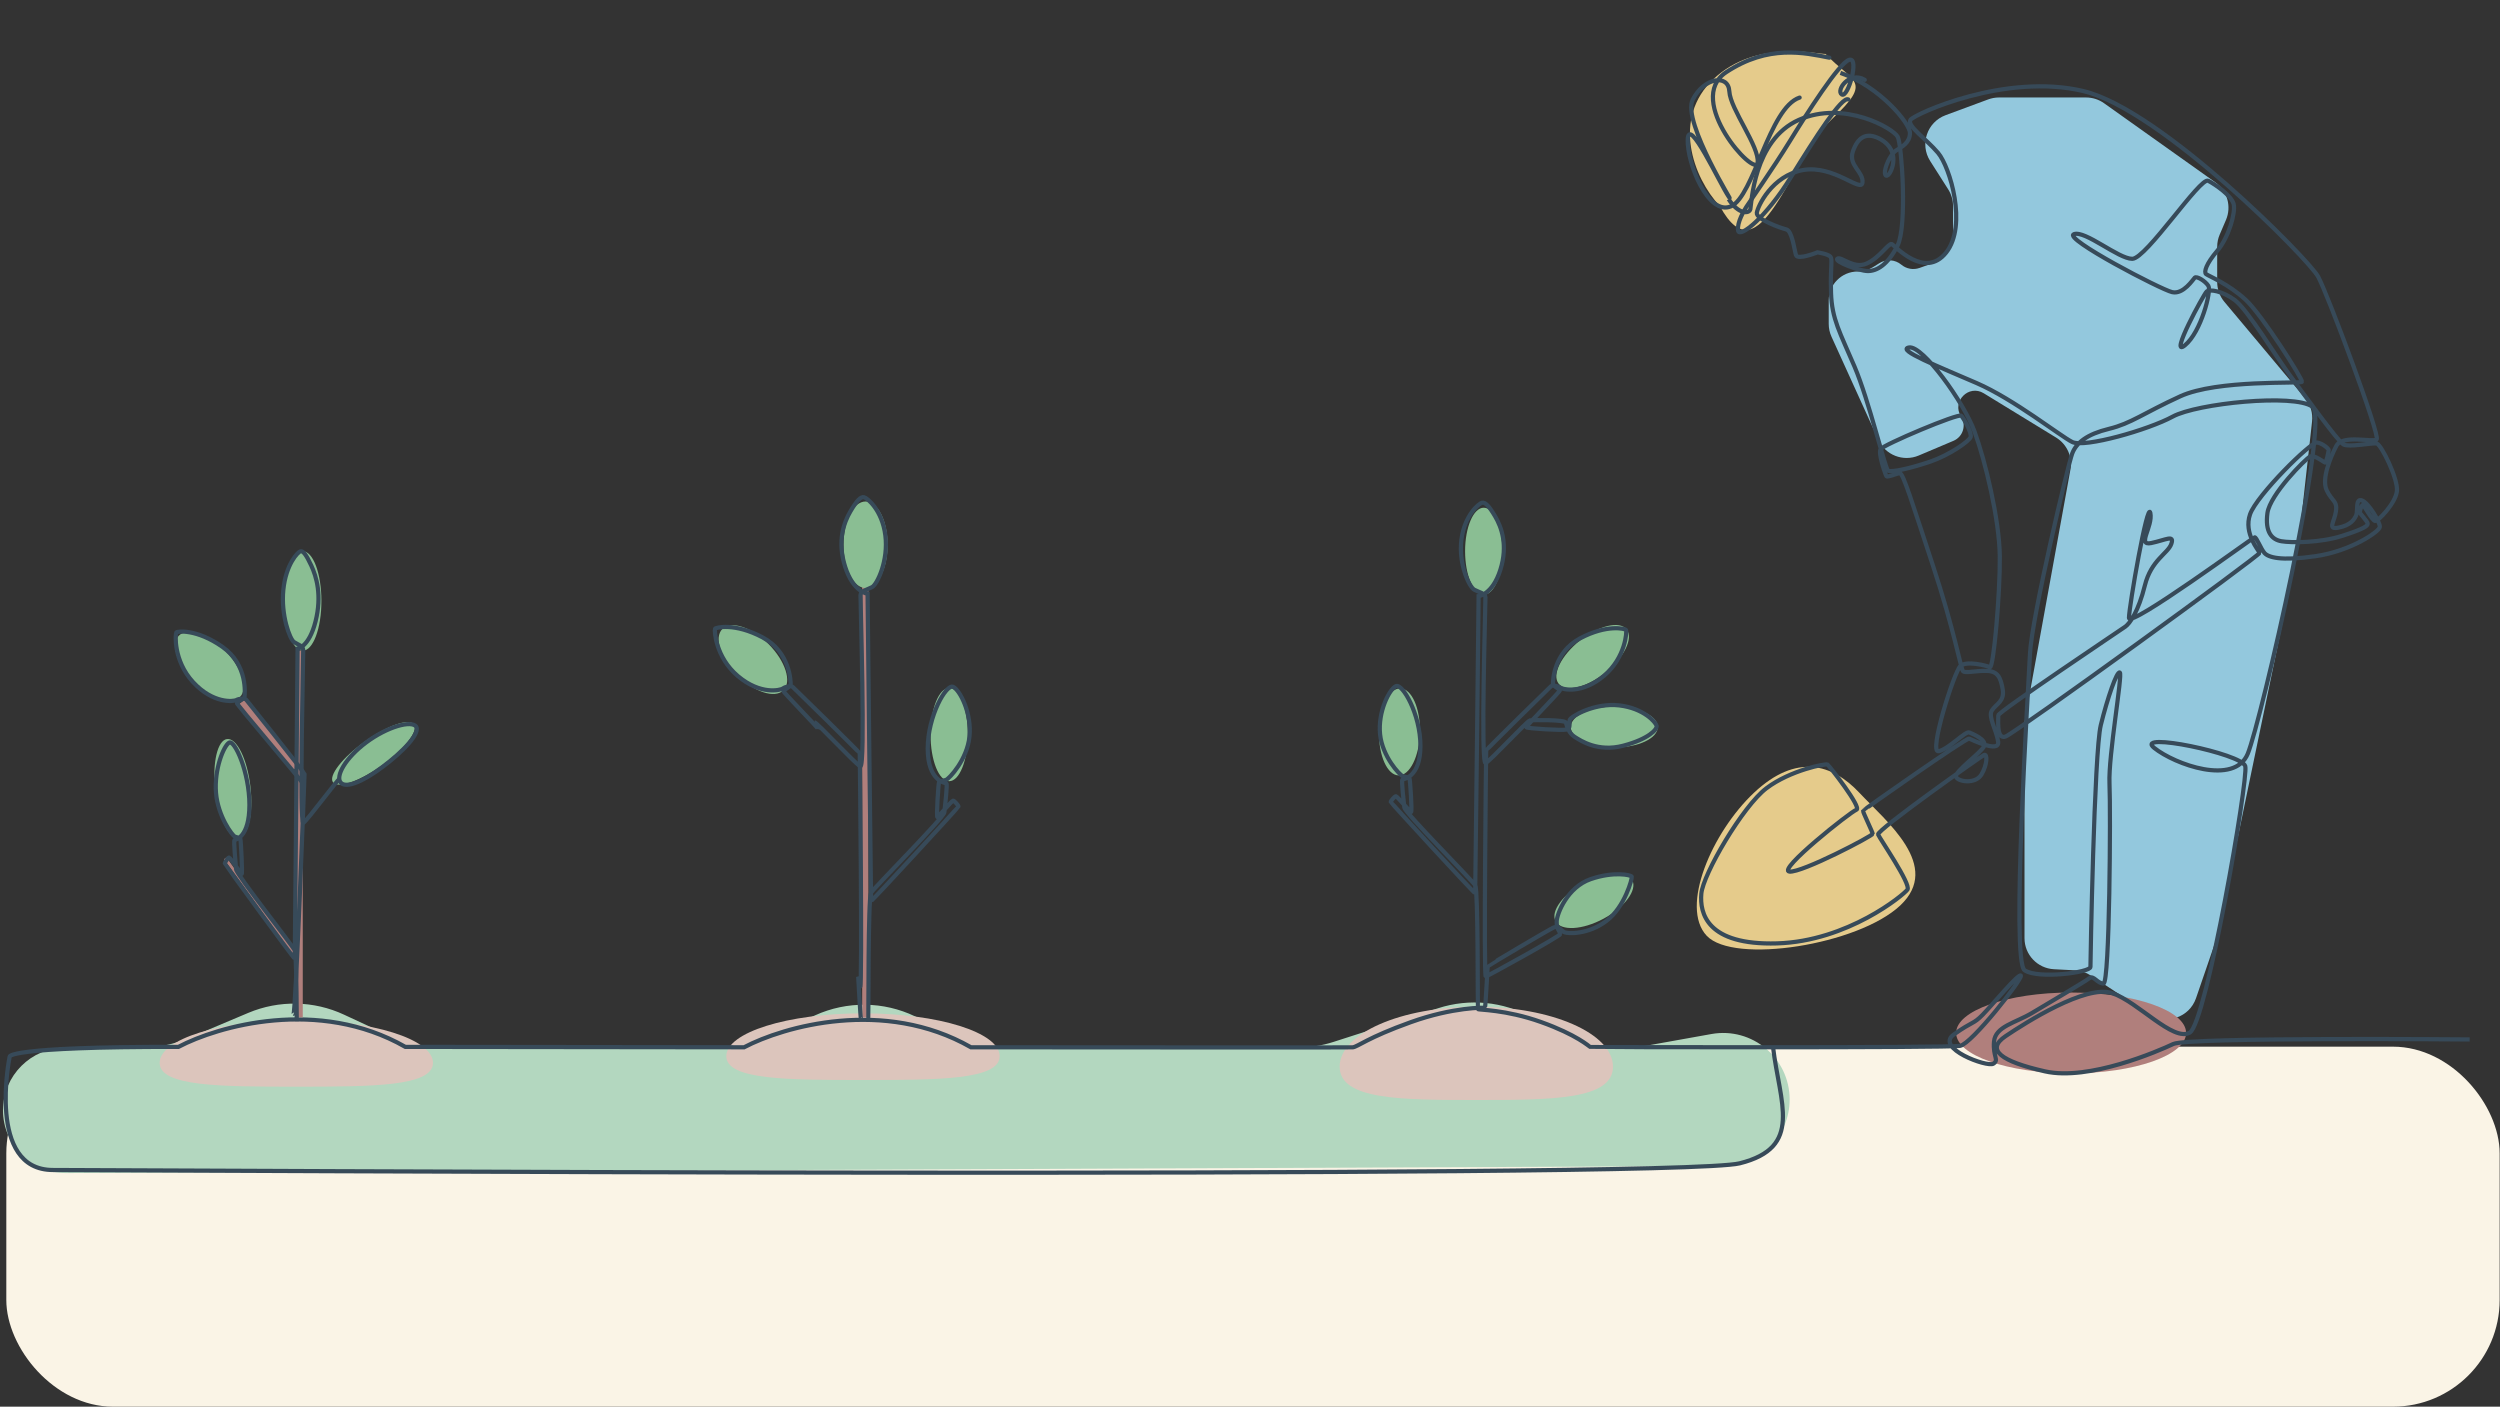 <svg width="375" height="211" viewBox="0 0 375 211" fill="none" xmlns="http://www.w3.org/2000/svg">
<rect x="0" y="0" width="375" height="211" fill="#333333" stroke="none"/>
<rect x="0.947" y="157" width="374" height="54" rx="16" fill="#FAF4E6"/>
<ellipse cx="56.018" cy="113.004" rx="2.2" ry="7.459" transform="rotate(54.477 56.018 113.004)" fill="#8ABE93"/>
<path d="M0.447 166.548C0.447 161.349 4.661 157.135 9.86 157.135H21.321C23.685 157.135 26.025 156.662 28.204 155.744L37.24 151.933C41.852 149.989 47.07 150.086 51.606 152.2L58.639 155.477C60.983 156.569 63.537 157.135 66.122 157.135H107.777C110.304 157.135 112.801 156.595 115.102 155.55L122.27 152.295C127.038 150.13 132.52 150.185 137.243 152.446L143.413 155.399C145.801 156.542 148.414 157.135 151.061 157.135H194.605C196.448 157.135 198.28 156.848 200.035 156.283L215.742 151.225C220.391 149.728 225.451 150.217 229.727 152.575L234.309 155.102C237.867 157.064 241.991 157.744 245.991 157.027L256.707 155.105C262.825 154.008 268.447 158.712 268.447 164.928V164.928C268.447 170.423 264.005 174.884 258.51 174.907L9.9 175.96C4.686 175.982 0.447 171.762 0.447 166.548V166.548Z" fill="#B3D7BF"/>
<path d="M57.348 115.063C55.81 116.209 54.39 117.05 53.256 117.453C52.688 117.655 52.214 117.74 51.843 117.713C51.482 117.687 51.234 117.558 51.069 117.337C50.907 117.119 50.843 116.805 50.917 116.378C50.992 115.951 51.202 115.441 51.545 114.88C52.232 113.76 53.416 112.493 54.94 111.356C56.462 110.221 58.177 109.351 59.614 108.918C60.333 108.701 60.966 108.599 61.462 108.618C61.964 108.638 62.264 108.779 62.412 108.977C62.546 109.157 62.575 109.441 62.395 109.89C62.218 110.333 61.864 110.863 61.368 111.447C60.379 112.61 58.887 113.916 57.348 115.063Z" stroke="#374A59" stroke-width="0.63"/>
<path d="M293.021 66.123L287.812 68.327C285.485 69.312 282.797 68.263 281.751 65.963L274.724 50.504C274.449 49.898 274.307 49.24 274.307 48.575V45.075C274.307 42.674 276.253 40.727 278.654 40.727C279.469 40.727 280.267 40.499 280.958 40.067L281.904 39.475C282.934 38.832 284.261 38.922 285.194 39.7C285.958 40.337 287.002 40.522 287.939 40.188L289.86 39.502C291.715 38.839 292.954 37.082 292.954 35.111V30.897C292.954 30.01 292.701 29.142 292.225 28.394L289.526 24.153C287.932 21.648 289.055 18.31 291.84 17.279L298.23 14.912C298.748 14.72 299.297 14.622 299.849 14.622H312.909C313.877 14.622 314.821 14.923 315.611 15.485L332.311 27.36C334.099 28.632 334.758 30.979 333.894 32.996L332.955 35.186C332.706 35.767 332.578 36.391 332.578 37.023V42.296C332.578 43.391 332.964 44.451 333.667 45.29L345.75 59.711C346.567 60.687 346.95 61.955 346.809 63.22L344.699 82.217L332.578 140.488L329.401 149.732C328.412 152.609 324.977 153.783 322.434 152.114L313.587 146.308C312.896 145.855 312.098 145.593 311.274 145.55L308.092 145.383C305.616 145.252 303.676 143.207 303.676 140.727V108.743C303.676 108.463 303.701 108.184 303.751 107.909L310.563 70.442C310.907 68.548 310.052 66.637 308.411 65.632L297.565 58.992C295.301 57.606 292.722 60.236 294.153 62.472C294.988 63.777 294.448 65.52 293.021 66.123Z" fill="#93C8DD"/>
<ellipse cx="310.668" cy="154.94" rx="17.248" ry="6.06" fill="#B07F7C"/>
<path d="M285.029 135.827C278.71 141.755 260.054 144.68 256.003 140.362C251.951 136.043 256.799 124.823 263.117 118.895C269.436 112.967 274.834 114.576 278.886 118.895C282.937 123.214 291.347 129.899 285.029 135.827Z" fill="#E5CB8B"/>
<path d="M274.773 17.885C268.454 23.813 264.051 42.126 257.99 30.938C253.939 26.619 250.74 17.753 257.059 11.825C263.378 5.897 272.441 8.096 273.84 8.096C277.891 12.414 281.092 11.957 274.773 17.885Z" fill="#E5CB8B"/>
<ellipse cx="222.561" cy="82.683" rx="2.797" ry="6.526" fill="#8ABE93"/>
<ellipse cx="238.897" cy="98.48" rx="3.068" ry="6.526" transform="rotate(51.32 238.897 98.48)" fill="#8ABE93"/>
<path d="M241.947 160C241.947 164.971 232.769 165 221.447 165C210.125 165 200.947 164.971 200.947 160C200.947 155.029 210.125 151 221.447 151C232.769 151 241.947 155.029 241.947 160Z" fill="#DCC5BC"/>
<path d="M149.947 158.429C149.947 161.979 140.769 162 129.447 162C118.125 162 108.947 161.979 108.947 158.429C108.947 154.878 118.125 152 129.447 152C140.769 152 149.947 154.878 149.947 158.429Z" fill="#DCC5BC"/>
<path d="M64.947 159.429C64.947 162.979 55.769 163 44.447 163C33.125 163 23.947 162.979 23.947 159.429C23.947 155.878 33.125 153 44.447 153C55.769 153 64.947 155.878 64.947 159.429Z" fill="#DCC5BC"/>
<ellipse cx="242.14" cy="109.059" rx="3.068" ry="6.526" transform="rotate(90 242.14 109.059)" fill="#8ABE93"/>
<ellipse cx="239.086" cy="135.097" rx="3.068" ry="6.526" transform="rotate(61.674 239.086 135.097)" fill="#8ABE93"/>
<ellipse cx="209.919" cy="109.785" rx="3.068" ry="6.526" transform="rotate(1.23 209.919 109.785)" fill="#8ABE93"/>
<path d="M370.447 155.919C370.447 155.919 328.222 155.546 325.987 156.602C323.752 157.658 313.32 162.193 306.737 160.702C300.155 159.211 297.796 157.472 300.838 155.422C303.881 153.372 312.885 147.657 316.797 148.961C320.709 150.266 325.987 156.336 328.471 154.885C330.954 153.434 337.288 116.784 336.791 114.92C336.295 113.056 320.026 109.702 323.13 112.187C326.235 114.672 335.177 117.902 337.164 113.057C339.151 108.212 349.583 62.989 346.851 61.001C344.119 59.013 329.547 60.504 325.904 62.492C322.261 64.48 312.658 67.213 310.836 66.302C309.015 65.391 302.08 59.883 296.492 57.46C290.903 55.038 284.321 52.429 286.37 52.118C288.419 51.808 294.567 60.318 296.181 64.729C297.796 69.139 299.907 77.96 299.969 83.426C300.031 88.892 299.038 100.323 298.479 100.074C297.92 99.826 295.001 99.08 294.07 99.888C293.139 100.695 289.227 113.057 290.8 112.685C292.373 112.312 294.815 109.62 295.395 109.869C295.974 110.117 298.003 110.945 297.63 111.898C297.258 112.851 293.076 115.791 293.408 116.536C293.739 117.282 296.306 117.654 297.206 116.195C298.106 114.735 298.137 112.996 297.61 113.244C297.082 113.492 281.465 124.55 281.714 125.171C281.962 125.792 286.682 132.625 286.122 133.433C285.563 134.24 277.118 141.197 266.562 141.508C256.006 141.818 254.95 136.973 255.199 134.054C255.447 131.134 261.409 120.926 264.969 118.234C268.529 115.542 273.869 114.507 274.118 114.673C274.366 114.838 279.334 121.174 278.464 121.464C277.595 121.754 266.542 130.533 268.405 130.741C270.268 130.948 280.948 125.357 280.907 125.067C280.866 124.777 279.417 121.796 279.458 121.63C279.499 121.464 294.972 110.634 295.375 110.79C295.779 110.945 299.97 113.026 299.722 111.255C299.473 109.485 298.169 107.507 298.79 106.555C299.411 105.602 300.715 105.199 300.405 103.397C300.094 101.596 299.66 100.695 298.045 100.633C296.43 100.571 294.754 101.037 294.443 100.664C294.133 100.291 293.036 94.214 289.972 84.938C286.909 75.661 285.46 70.857 284.942 70.961C284.425 71.065 283.121 71.623 282.976 71.437C282.831 71.251 281.693 68.041 282.086 67.378C282.479 66.716 293.801 61.933 294.195 62.367C294.588 62.802 295.768 64.914 295.603 65.536C295.437 66.157 292.415 68.248 289.6 69.221C286.785 70.194 283.659 70.919 283.204 70.588C282.749 70.257 280.348 60.069 278.174 54.975C276.001 49.882 274.779 47.873 274.655 43.939C274.531 40.004 274.904 38.928 274.573 38.514C274.241 38.1 272.627 37.851 272.627 37.851C272.627 37.851 269.646 39.052 269.398 38.266C269.15 37.478 268.819 34.621 267.949 34.414C267.079 34.208 263.395 32.882 263.52 31.93C263.644 30.977 265.796 26.339 270.433 25.511C275.069 24.682 279.209 28.99 279.375 27.375C279.54 25.759 277.222 24.807 277.926 22.736C278.629 20.666 279.871 19.754 281.9 20.79C283.928 21.825 284.229 23.575 283.887 24.91C283.546 26.246 282.831 26.774 282.738 25.997C282.645 25.221 283.514 23.14 284.446 22.549C285.378 21.959 286.465 21.4 286.495 19.971C286.526 18.543 281.993 12.983 276.063 10.933M259.297 29.879C260.788 32.209 262.402 32.084 262.557 31.37C262.713 30.656 263.023 20.997 269.822 17.983C276.622 14.97 284.042 19.288 284.663 20.53C285.284 21.772 286.091 33.948 284.632 36.837C283.173 39.725 281.527 40.657 280.192 40.657C278.857 40.657 275.069 39.218 275.607 38.804C276.145 38.39 278.008 40.378 279.954 39.549C281.899 38.721 283.307 36.402 283.762 36.609C284.217 36.816 288.688 41.951 291.917 37.892C295.146 33.834 292.497 25.054 290.717 22.942C288.937 20.83 285.956 18.842 286.577 17.972C287.198 17.102 300.839 10.87 312.513 13.665C324.186 16.461 346.293 38.886 347.721 41.495C349.149 44.104 357.118 65.473 356.497 65.928C355.876 66.384 351.364 65.141 350.453 66.881C349.542 68.62 348.218 71.84 348.994 73.517C349.77 75.195 350.639 75.101 350.391 76.716C350.142 78.331 349.055 79.481 350.794 79.139C352.533 78.797 353.154 77.958 353.434 77.275C353.713 76.592 353.278 74.666 354.303 75.07C355.328 75.474 357.035 78.362 356.973 79.046C356.911 79.729 352.658 82.649 347.349 83.425C342.04 84.202 340.239 83.581 339.68 82.959C339.121 82.338 338.469 80.537 338.189 80.599C337.91 80.661 319.344 94.296 319.344 92.681C319.344 91.066 322.138 74.915 322.552 76.944C322.966 78.973 320.482 81.914 322.676 81.458C324.87 81.003 326.195 80.133 325.698 81.582C325.201 83.032 322.676 83.984 321.724 87.836C320.772 91.687 319.489 93.509 318.784 94.006C318.08 94.503 299.7 106.803 299.741 107.3C299.783 107.797 299.41 110.985 300.818 110.488C302.225 109.991 339.069 83.28 338.944 82.928C338.82 82.576 336.513 80.009 337.506 77.151C338.499 74.294 346.665 66.218 347.565 66.373C348.465 66.528 349.303 67.336 349.303 67.491C349.303 67.647 348.962 69.417 348.776 69.386C348.589 69.355 347.161 68.174 346.509 68.485C345.857 68.796 340.486 74.169 340.113 76.965C339.74 79.76 340.734 80.94 342.224 81.189C343.715 81.437 348.03 81.437 351.321 80.381C354.612 79.325 355.212 78.87 355.151 78.517C355.088 78.165 353.971 77.026 353.971 76.861C353.971 76.695 354.198 75.701 354.426 75.763C354.654 75.825 355.813 78.1 356.268 78.144C356.724 78.189 359.332 75.494 359.538 73.671C359.745 71.85 357.179 66.673 356.516 66.528C355.854 66.383 352.377 67.129 351.528 66.673C350.679 66.217 345.442 58.929 343.414 56.196C341.385 53.462 337.122 46.422 335.217 45.014C333.313 43.606 331.409 43.358 330.995 43.731C330.581 44.104 325.282 53.794 327.725 51.806C330.167 49.818 331.729 43.637 331.264 42.892C330.798 42.147 329.494 41.37 329.215 41.65C328.936 41.929 327.507 44.197 325.831 43.824C324.154 43.451 309.407 35.749 311.083 35.127C312.76 34.506 317.758 38.823 319.838 38.823C321.918 38.823 330.053 26.493 331.233 27.114C332.413 27.735 334.741 29.381 335.052 30.623C335.362 31.866 334.307 35.624 332.599 37.612C330.891 39.6 330.55 40.842 330.922 41.121C331.295 41.401 334.306 42.612 336.853 44.972C339.398 47.333 345.453 56.961 345.297 57.272C345.142 57.583 332.599 56.899 327.041 59.447C321.484 61.993 319.683 63.515 316.361 64.323C313.039 65.13 311.456 66.404 310.835 68.019C310.214 69.634 304.749 92.742 304.501 98.022C304.253 103.303 301.645 144.177 303.694 145.544C305.743 146.911 313.567 145.854 313.567 145.047C313.567 144.239 314.126 112.807 315.119 108.769C316.112 104.731 317.541 100.569 317.975 100.88C318.41 101.19 316.237 113.428 316.423 117.528C316.609 121.628 316.454 147.531 315.523 147.531C314.591 147.531 314.032 146.227 313.412 146.724C312.791 147.221 307.295 150.451 304.811 151.942C302.327 153.433 299.285 153.961 299.099 156.259C298.912 158.558 299.906 158.961 299.006 159.552C298.106 160.142 290.188 157.222 293.075 155.172C295.963 153.123 295.963 153.681 297.391 152.222C298.819 150.762 302.918 145.823 303.135 146.351C303.353 146.88 295.777 156.57 294.007 156.88C292.238 157.191 238.618 157.077 238.514 157.036C238.411 156.994 236.507 155.214 231.166 153.309C225.826 151.403 221.728 151.507 221.686 151.362C221.645 151.217 221.728 133.555 221.293 132.809C220.859 132.064 210.737 121.917 210.654 121.131C210.572 120.344 210.178 117.031 210.364 116.938C210.551 116.845 213.065 116.596 213.065 111.875C213.065 107.154 210.364 102.433 209.371 102.93C208.377 103.427 206.67 106.781 207.011 110.136C207.352 113.49 209.945 116.254 210.418 116.425C210.892 116.596 211.327 116.557 211.42 116.713C211.512 116.868 211.854 121.938 211.653 121.814C211.451 121.69 209.573 119.469 209.402 119.438C209.231 119.407 208.579 120.168 208.61 120.292C208.641 120.417 221.246 134.145 221.277 133.974C221.309 133.803 221.79 89.419 221.79 89.419C221.79 89.419 223.87 89.21 225.05 85.479C226.23 81.747 225.205 79.045 224.274 77.461C223.343 75.877 222.783 75.318 222.318 75.411C221.852 75.504 219.679 77.275 219.213 80.94C218.747 84.605 220.393 88.052 221.138 88.456C221.883 88.86 222.783 88.984 222.815 89.606C222.846 90.227 222.07 114.857 222.846 114.453C223.622 114.05 229.076 108.148 229.49 108.066C229.904 107.983 234.789 107.942 234.892 108.397C234.996 108.853 235.285 109.95 236.196 110.53C237.107 111.11 239.694 112.849 243.482 111.856C247.27 110.862 248.616 109.392 248.491 108.874C248.367 108.356 246.587 106.244 242.882 105.809C239.177 105.374 235.555 107.507 235.451 108.004C235.348 108.501 235.638 109.267 234.996 109.433C234.354 109.598 228.952 109.267 228.931 109.081C228.91 108.894 234.106 103.656 234.002 103.511C233.899 103.366 232.946 102.91 232.946 102.538C232.946 102.165 233.009 97.879 237.024 95.746C241.04 93.613 243.813 94.296 243.917 94.504C244.02 94.711 243.875 98.583 240.605 101.358C237.335 104.132 234.437 103.428 234.064 103.159C233.691 102.89 232.905 102.725 232.656 102.932C232.408 103.138 222.949 112.436 222.928 112.56C222.907 112.684 222.535 146.56 222.866 146.477C223.197 146.394 234.167 140.348 234.085 140.079C234.002 139.81 233.464 139.354 233.505 138.194C233.546 137.035 235.119 133.08 238.576 131.879C242.033 130.678 244.682 131.237 244.765 131.506C244.847 131.775 243.73 136.02 240.998 138.111C238.266 140.203 235.14 140.099 234.623 139.809C234.105 139.519 233.753 138.815 233.05 139.126C232.346 139.436 223.177 144.862 223.156 144.944C223.135 145.027 222.824 151.156 222.742 151.156C222.659 151.156 218.064 151.011 211.575 153.341C205.086 155.67 203.688 157.006 202.912 157.099C202.654 157.13 178.179 157.12 145.642 157.092C132.59 149.633 117.517 153.984 111.612 157.092C94.774 157.075 77.272 157.054 60.799 157.031C47.746 149.573 32.673 153.923 26.768 157.031C0.786 156.992 1.447 158.5 1.447 158.5C1.447 158.5 -2.053 175.5 7.947 175.5C17.947 175.5 251.347 176.9 260.947 174.5C270.547 172.1 266.947 165.5 265.947 157" stroke="#374A59" stroke-width="0.63" stroke-miterlimit="10"/>
<g clip-path="url(#clip0_9215_2005)">
<ellipse cx="45.416" cy="90.142" rx="2.797" ry="7.459" fill="#8ABE93"/>
<rect x="35.707" y="105.747" width="1.242" height="12.81" transform="rotate(-39.448 35.707 105.747)" fill="#B07F7C"/>
<rect x="33.59" y="128.88" width="0.461" height="18.364" transform="rotate(-35.841 33.59 128.88)" fill="#B07F7C"/>
<ellipse cx="34.928" cy="118.264" rx="2.653" ry="7.459" transform="rotate(-6.643 34.928 118.264)" fill="#8ABE93"/>
<rect x="44.482" y="97.601" width="0.932" height="55.008" fill="#B07F7C"/>
<ellipse cx="31.42" cy="99.936" rx="3.305" ry="6.49" transform="rotate(-44.85 31.42 99.936)" fill="#8ABE93"/>
<path d="M45.511 117.627C45.557 117.439 35.343 105.51 35.468 105.375C35.593 105.239 36.629 104.893 36.676 104.511C36.724 104.129 37.206 99.723 33.357 97.023C29.508 94.322 26.574 94.669 26.441 94.869C26.308 95.068 25.963 99.059 28.966 102.324C31.969 105.588 35.033 105.235 35.45 105.006C35.867 104.778 36.695 104.708 36.924 104.952C37.152 105.196 45.675 115.942 45.681 116.072C45.687 116.202 44.346 152.27 44.017 152.143" stroke="#374A59" stroke-width="0.63" stroke-miterlimit="10"/>
<path d="M44.549 161.932C44.515 161.781 44.584 143.354 44.224 142.576C43.864 141.799 35.484 131.213 35.416 130.392C35.347 129.571 35.022 126.115 35.176 126.018C35.33 125.921 37.412 125.661 37.412 120.736C37.412 115.81 35.176 110.885 34.353 111.404C33.531 111.922 32.117 115.421 32.4 118.921C32.682 122.421 34.829 125.305 35.221 125.483C35.613 125.661 35.973 125.621 36.05 125.783C36.127 125.945 36.409 131.235 36.243 131.105C36.075 130.976 34.52 128.658 34.379 128.627C34.238 128.594 33.698 129.388 33.724 129.518C33.749 129.647 44.185 143.97 44.211 143.792C44.237 143.614 44.635 97.308 44.635 97.308C44.635 97.308 46.357 97.09 47.334 93.197C48.311 89.304 47.462 86.485 46.691 84.832C45.92 83.179 45.458 82.596 45.072 82.693C44.687 82.79 42.887 84.638 42.502 88.461C42.116 92.285 43.478 95.882 44.095 96.303C44.712 96.725 45.458 96.854 45.483 97.502C45.509 98.15 44.867 123.847 45.509 123.426C46.152 123.005 50.667 116.848 51.01 116.762" stroke="#374A59" stroke-width="0.63" stroke-miterlimit="10"/>
</g>
<ellipse cx="112.938" cy="98.939" rx="3.305" ry="6.49" transform="rotate(-44.85 112.938 98.939)" fill="#8ABE93"/>
<rect x="129.328" y="87.345" width="0.932" height="65.264" fill="#B07F7C"/>
<ellipse cx="129.835" cy="81.714" rx="3.305" ry="6.49" fill="#8ABE93"/>
<ellipse cx="142.379" cy="110.187" rx="2.797" ry="6.993" fill="#8ABE93"/>
<path d="M128.723 146.469C128.744 146.555 129.065 152.892 129.151 152.892" stroke="#374A59" stroke-width="0.63" stroke-miterlimit="10"/>
<path d="M122.75 109.39C122.772 109.197 117.398 103.781 117.505 103.631C117.612 103.481 118.597 103.01 118.597 102.625C118.597 102.24 118.533 97.809 114.38 95.603C110.227 93.398 107.358 94.105 107.251 94.319C107.144 94.533 107.294 98.536 110.676 101.405C114.058 104.274 117.056 103.546 117.441 103.268C117.827 102.99 118.64 102.819 118.897 103.032C119.154 103.246 128.938 112.859 128.959 112.987C128.981 113.116 129.366 148.14 129.024 148.054" stroke="#374A59" stroke-width="0.63" stroke-miterlimit="10"/>
<path d="M130.243 153.106C130.286 152.956 130.2 134.695 130.65 133.924C131.099 133.153 141.568 122.663 141.653 121.85C141.739 121.036 142.146 117.611 141.953 117.515C141.761 117.419 139.16 117.161 139.16 112.28C139.16 107.399 141.953 102.518 142.981 103.032C144.009 103.546 145.775 107.014 145.422 110.482C145.069 113.95 142.387 116.808 141.897 116.985C141.407 117.161 140.958 117.121 140.862 117.282C140.766 117.442 140.412 122.685 140.621 122.556C140.83 122.428 142.772 120.132 142.949 120.1C143.126 120.068 143.8 120.855 143.768 120.983C143.735 121.111 130.698 135.305 130.666 135.129C130.634 134.952 130.136 89.063 130.136 89.063C130.136 89.063 127.985 88.847 126.764 84.989C125.544 81.131 126.604 78.338 127.567 76.7C128.53 75.062 129.108 74.484 129.59 74.58C130.071 74.676 132.32 76.507 132.801 80.296C133.283 84.086 131.581 87.65 130.81 88.068C130.04 88.485 129.108 88.614 129.076 89.256C129.044 89.898 129.847 115.363 129.044 114.946C128.241 114.529 122.6 108.427 122.172 108.342" stroke="#374A59" stroke-width="0.63" stroke-miterlimit="10"/>
<path d="M277.253 14.92C276.319 14.364 272.401 20.463 268.632 26.577C264.897 32.637 260.906 35.8 260.712 34.584C260.518 33.365 261.656 31.509 261.942 31.046C262.228 30.58 266.012 25.184 268.466 21.187C270.933 17.169 275.881 9.369 277.408 8.967C278.935 8.564 277.21 14.731 276.276 14.176C275.343 13.62 277.373 10.584 279.711 11.976M274.404 8.652C270.701 7.92 265.262 6.643 258.918 10.837C252.623 14.997 263.306 26.769 263.642 24.416C263.979 22.056 259.535 16.367 259.402 13.71C259.268 11.046 255.601 11.614 253.908 14.957C252.224 18.285 260.682 31.565 259.289 29.474C257.894 27.379 253.282 17.313 253.16 20.917C253.038 24.504 256.24 32.411 259.643 30.951C263.057 29.486 265.379 16.132 269.944 14.637" stroke="#374A59" stroke-width="0.63" stroke-linecap="round" stroke-linejoin="round"/>
<defs>
<clipPath id="clip0_9215_2005">
<rect width="38.795" height="78.89" fill="white" transform="translate(14.648 74.292)"/>
</clipPath>
</defs>
</svg>
